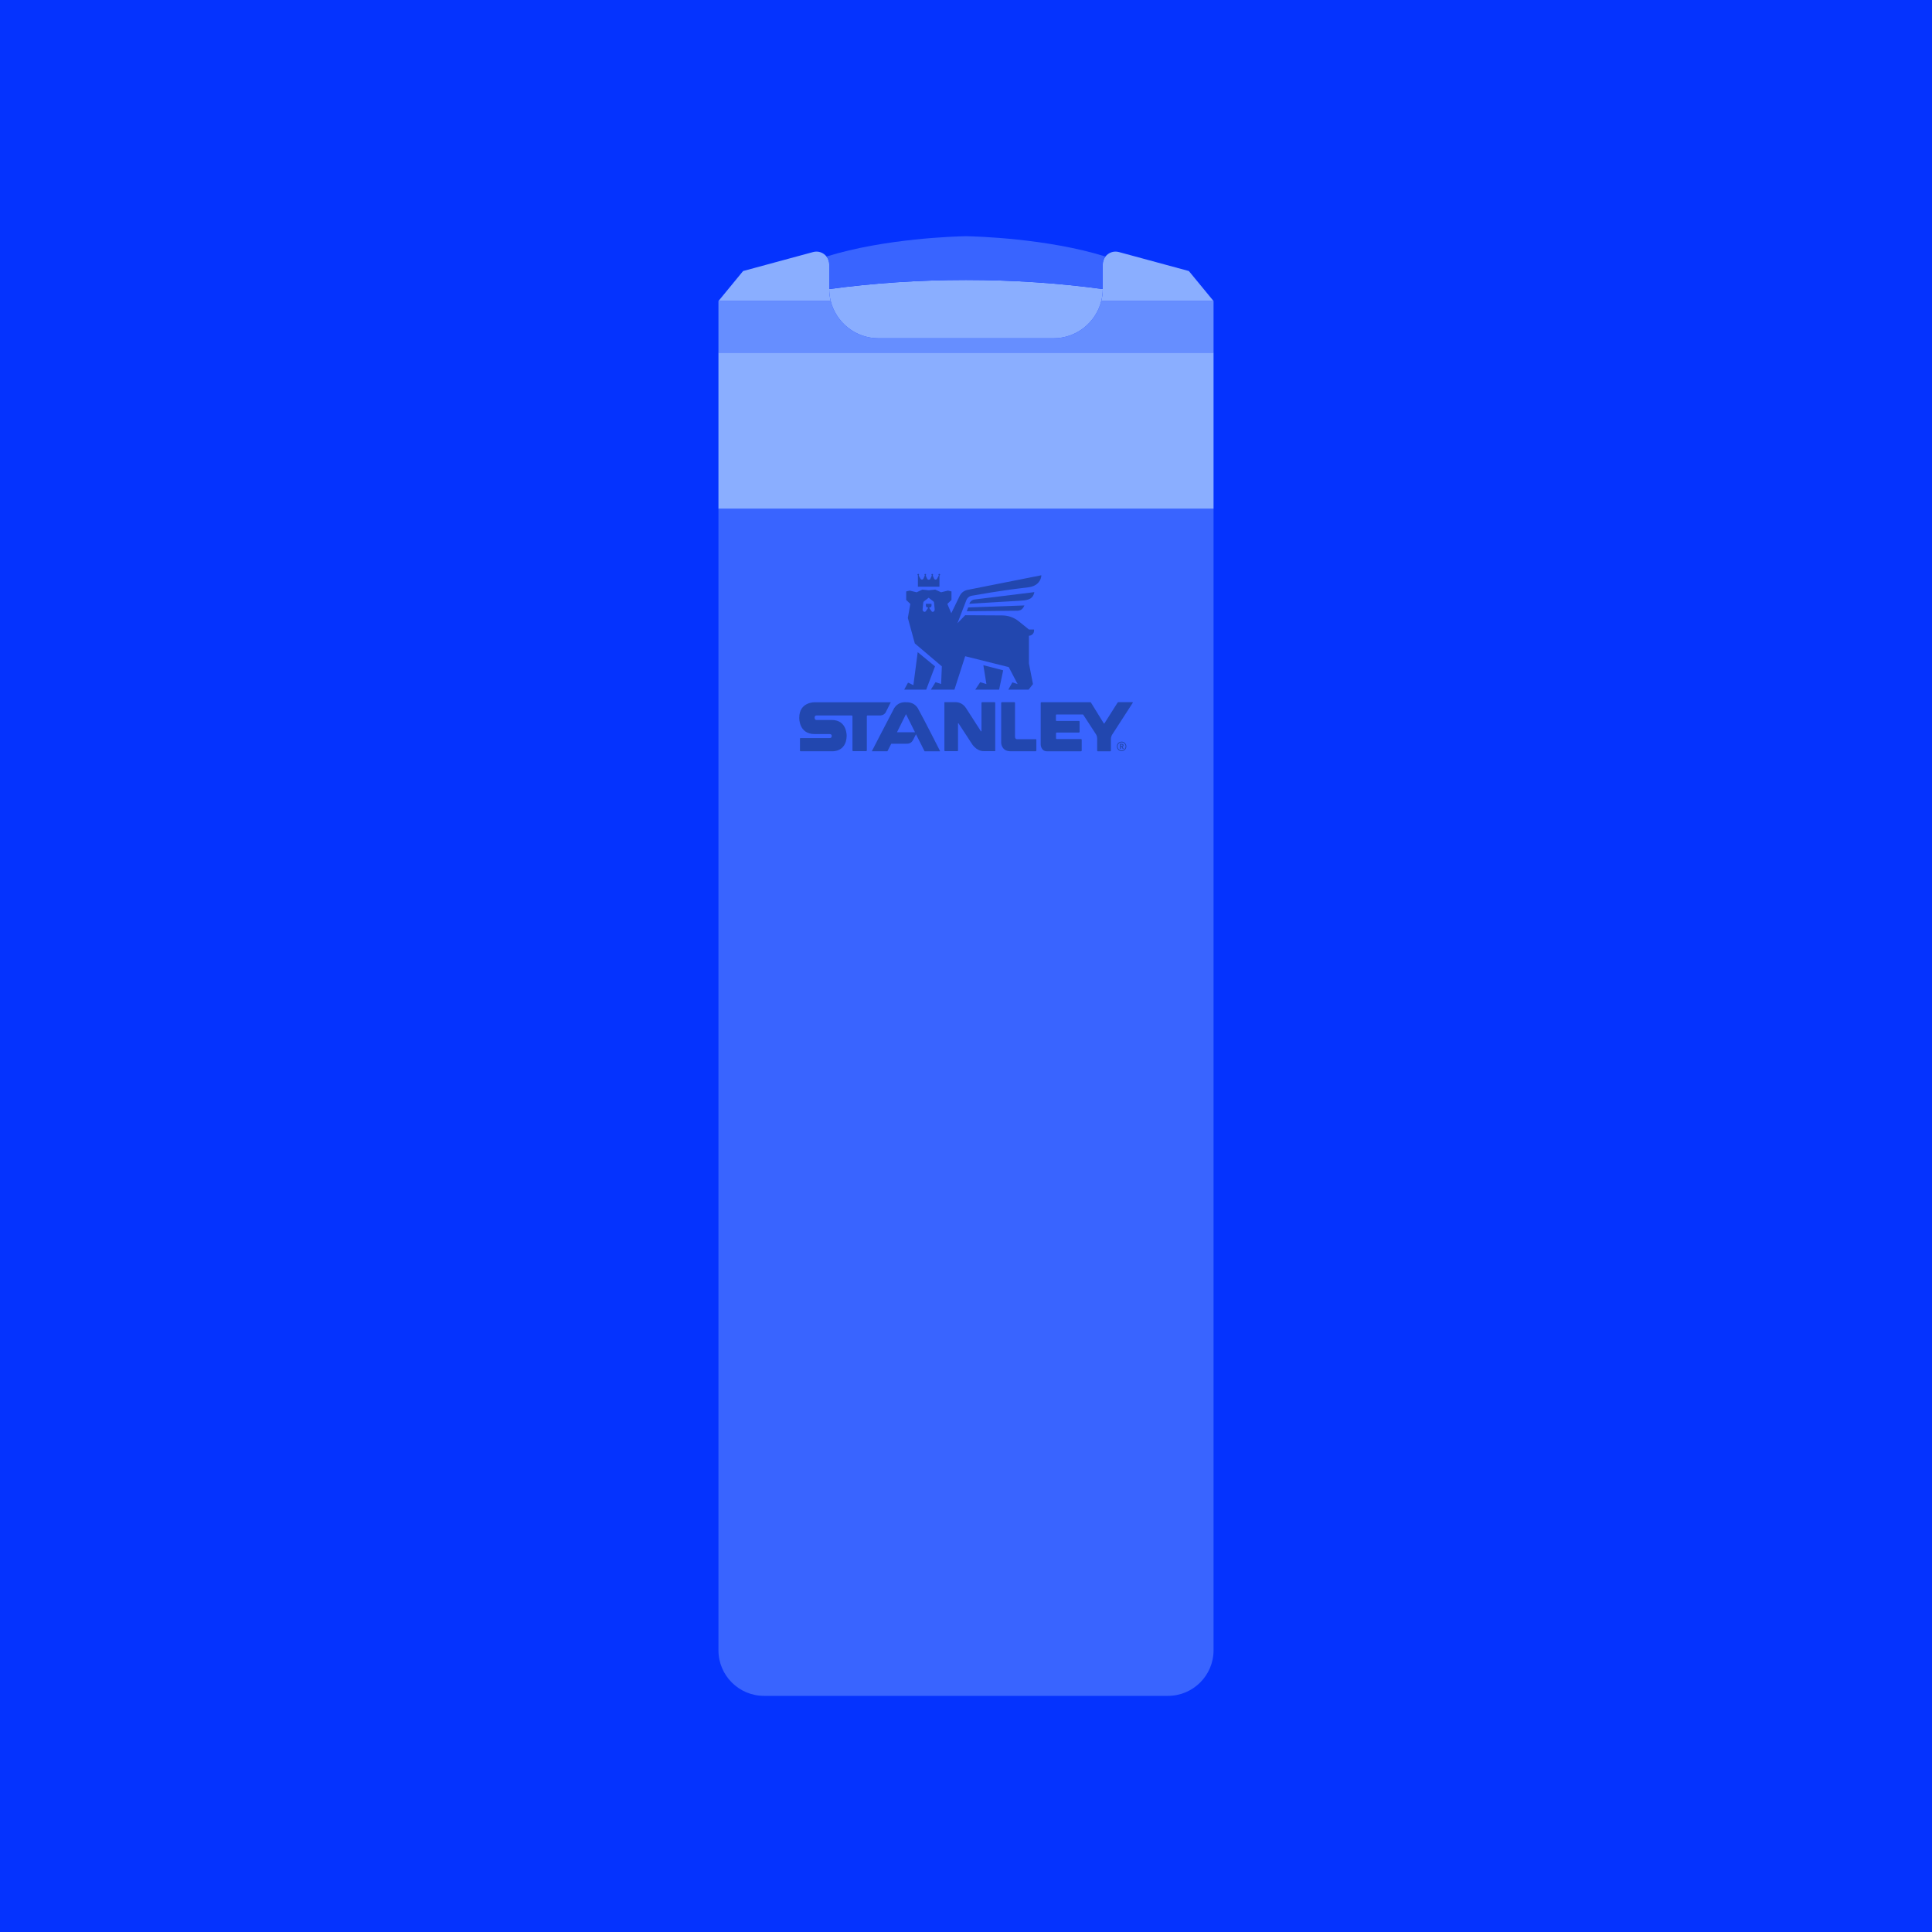 <svg viewBox="0 0 483.45 483.45" xmlns="http://www.w3.org/2000/svg" data-name="katman 2" id="katman_2">
  <defs>
    <style>
      .cls-1 {
        fill: #668eff;
      }

      .cls-2 {
        fill: #2247af;
      }

      .cls-3 {
        fill: #8aaeff;
      }

      .cls-4 {
        fill: #3964ff;
      }

      .cls-5 {
        fill: #0533fe;
      }
    </style>
  </defs>
  <g data-name="katman 1" id="katman_1">
    <rect height="483.45" width="483.45" class="cls-5"></rect>
    <g>
      <path d="M303.67,127.29v285.66c0,6.3-5.11,11.41-11.41,11.41h-101.07c-6.3,0-11.41-5.11-11.41-11.41V127.29h123.89Z" class="cls-4"></path>
      <path d="M207.87,75.33c1.35,5.35,6.19,9.32,11.97,9.32h43.77c5.77,0,10.61-3.96,11.96-9.32h28.1v12.91h-123.89v-12.91h28.09Z" class="cls-1"></path>
      <polygon points="303.67 120.81 303.67 127.29 179.78 127.29 179.78 120.81 179.78 88.24 303.67 88.24 303.67 120.81" class="cls-3"></polygon>
      <path d="M275.95,72.33v-6.18c0-.75.25-1.43.67-1.96.76-.97,2.05-1.47,3.36-1.12l17.51,4.75,6.18,7.51h-28.1c.25-.96.38-1.96.38-3Z" class="cls-3"></path>
      <path d="M207.5,72.33c0,1.03.13,2.04.37,3h-28.09l6.17-7.51,17.52-4.75c1.3-.35,2.59.15,3.35,1.12.42.53.68,1.21.68,1.96v6.18Z" class="cls-3"></path>
      <path d="M275.95,72.33c0,1.04-.13,2.04-.38,3-1.35,5.36-6.19,9.32-11.96,9.32h-43.77c-5.78,0-10.62-3.97-11.97-9.32-.24-.96-.37-1.97-.37-3,10.79-1.47,22.29-2.27,34.22-2.27s23.44.8,34.23,2.27Z" class="cls-3"></path>
      <path d="M241.83,59.11c2.19.04,20.15.51,34.79,5.08-.42.53-.67,1.21-.67,1.96v6.18c-10.79-1.47-22.29-2.27-34.23-2.27s-23.43.8-34.22,2.27v-6.18c0-.75-.26-1.43-.68-1.96,14.65-4.57,32.6-5.04,34.79-5.08.03,0,.06,0,.08-.01h.07s.04.01.07.01Z" class="cls-4"></path>
    </g>
    <g>
      <path d="M281.15,186.49c0-.29-.23-.37-.48-.37h-.44v1.28h.23v-.54h.17l.3.54h.27l-.34-.56c.19-.03.3-.16.3-.35ZM280.46,186.67v-.35h.2c.12,0,.26.02.26.17,0,.17-.15.18-.28.18h-.18Z" class="cls-2"></path>
      <path d="M280.66,185.58c-.66,0-1.19.53-1.19,1.19s.53,1.19,1.19,1.19,1.19-.53,1.19-1.19-.53-1.19-1.19-1.19ZM280.66,187.76c-.55,0-.99-.44-.99-.99s.44-.99.99-.99.99.44.99.99-.44.99-.99.99Z" class="cls-2"></path>
      <path d="M221.59,178.33l1.31-2.6h-19.06s-3.84-.1-3.84,3.87c0,0-.17,4.09,3.85,4.09h3.7s.57-.03.57.39c0,0,.14.61-.54.61h-7.25c-.17,0-.15.16-.15.16v2.99s.01.15.14.15h7.8s3.58.32,3.74-3.74c0,0,.21-4.09-3.74-4.09h-3.78s-.49.07-.49-.58c0,0-.05-.55.49-.55h8.78s.16,0,.19.19v8.54s0,.18.17.2h3.29c.14-.04.14-.19.14-.19v-8.51s-.02-.23.16-.23h3.21s.84,0,1.31-.7Z" class="cls-2"></path>
      <path d="M259.16,184.97h-4.69s-.48.03-.48-.66v-8.41c0-.21-.16-.19-.16-.19h-3.13c-.17,0-.17.2-.17.2v10.03s.07,2.05,2.32,2.05h6.3s.18,0,.18-.21v-2.64c0-.2-.17-.18-.17-.18Z" class="cls-2"></path>
      <path d="M283.39,175.71h-3.5c-.17,0-.27.16-.27.16l-3.26,5.15c-.09.09-.15,0-.15,0l-3.21-5.2c-.06-.1-.15-.1-.15-.1h-12.27c-.17,0-.16.22-.16.22v10.38s.04,1.65,1.53,1.68h8.54c.2,0,.19-.21.19-.21v-2.65c0-.21-.18-.21-.18-.21h-6.09c-.14,0-.16-.19-.16-.19v-1.24s0-.19.17-.19h5.55c.19,0,.18-.21.18-.21v-2.49c0-.22-.17-.21-.17-.21h-5.6c-.16,0-.15-.17-.15-.17v-1.28s0-.17.16-.17h6.56s.08,0,.12.07l3.15,4.85s.33.44.33,1.1v3.02s0,.18.17.18h3.1c.19-.01.17-.18.17-.18v-2.92s-.04-.63.46-1.3l5.01-7.75c.06-.11-.06-.13-.06-.13Z" class="cls-2"></path>
      <path d="M248.85,175.71h-3.09c-.17,0-.16.22-.16.22v6.97c0,.1-.06.11-.06.11-.06.02-.1-.05-.1-.05l-3.71-5.77c-.79-1.25-2.02-1.49-2.53-1.49h-2.88v12.09s0,.18.16.18h3.08s.17,0,.17-.18v-6.73s0-.06.04-.08c0,0,.04-.03.09.03l3.43,5.26c1.3,1.83,2.88,1.69,2.88,1.69h2.87v-12.04c0-.23-.19-.22-.19-.22Z" class="cls-2"></path>
      <path d="M226.71,175.72c-1.09-.03-2.07.22-2.92,1.42-1.95,3.71-5.63,10.85-5.63,10.85h3.9c.15-.28.51-.98.96-1.88h3.87c.63,0,1.21-.2,1.62-1,.22-.44.51-.99.7-1.38.96,1.91,1.89,3.76,2.15,4.27,1.79-.01,1.53-.01,3.9,0,0,0-3.74-7.43-5.63-10.85-.78-1.15-1.84-1.45-2.92-1.42ZM224.45,183.24c1.15-2.3,2.26-4.54,2.26-4.54,0,0,1.11,2.24,2.26,4.54h-4.52Z" class="cls-2"></path>
      <polygon points="246.07 166.46 246.83 171.18 245.28 170.71 244.04 172.57 250.01 172.57 251.03 167.73 246.07 166.46" class="cls-2"></polygon>
      <polygon points="233.97 166.74 229.64 163.19 228.56 171.45 227.22 170.81 226.26 172.57 231.77 172.57 233.97 166.74" class="cls-2"></polygon>
      <path d="M258.84,148.17l-14.97,1.84c-.61.07-1.11.49-1.31,1.08,0,0,10.2-.64,12.73-.77,2.37-.12,3.21-.6,3.55-2.16Z" class="cls-2"></path>
      <path d="M241.92,152.96l11.67-.13c1.51.04,2.17,0,2.75-1.33l-14.07.5-.35.96Z" class="cls-2"></path>
      <path d="M229.69,143.99v2.83h5.39v-2.83c.09-.02.16-.1.16-.19,0-.11-.09-.2-.2-.2s-.2.09-.2.2c0,.08.04.14.11.18h0l-.47.84c-.16.3-.59.29-.74-.02l-.36-.82c.06-.04.1-.1.1-.17,0-.11-.09-.2-.2-.2s-.2.09-.2.2c0,.08.04.14.11.18l-.37.82c-.07.15-.22.25-.4.25h-.02c-.17,0-.32-.1-.4-.25l-.37-.82c.06-.03.11-.1.11-.18,0-.11-.09-.2-.2-.2s-.2.09-.2.2c0,.07.04.14.1.17l-.36.82c-.15.3-.58.32-.74.02l-.47-.84h0c.06-.03.11-.1.11-.18,0-.11-.09-.2-.2-.2s-.2.09-.2.2c0,.1.07.17.15.19Z" class="cls-2"></path>
      <path d="M242.14,147.6c-.89.16-1.64.74-2.02,1.57l-2.08,4.28-.98-2.33,1.03-1v-2.12l-.87-.22-1.73.43-1.47-.68-1.61.18-1.58-.18-1.47.68-1.73-.43-.87.22v2.12l1.03,1-.62,3.51,1.75,6.38,6.76,5.73-.18,4.42-1.41-.45-1.16,1.86h5.9l2.69-8.36,10.9,2.72,2.22,4.25-1.31-.43-1.02,1.82h5.08l1.09-1.39-1.01-5.19v-6.91c.71,0,1.28-.57,1.28-1.27v-.28h-1.27s-2.58-2.08-2.58-2.08c-1.17-.94-2.63-1.45-4.14-1.45l-9.24-.05-1.93,2,2.24-5.81c.24-.58.78-.99,1.4-1.08,1.9-.26,5.1-1.03,14.11-2.1,2.44-.29,3.22-1.94,3.24-3.01l-18.46,3.66ZM233.66,153.01l-.04.03c-.16.11-.38.08-.5-.07l-.6-.85c0-.06.04-.1.1-.1.26,0,.47-.21.47-.46v-.47h-1.4v.47c0,.26.21.46.46.46.06,0,.1.05.1.1l-.6.85c-.12.15-.34.18-.5.07l-.04-.03c-.17-.12-.26-.32-.24-.52l.15-1.56c0-.07.01-.15.03-.22.03-.12.12-.21.22-.28.35-.24,1.11-.86,1.11-.86h0s0,0,0,0c0,0,.76.62,1.11.86.1.07.18.16.22.27.02.07.03.14.03.22l.15,1.56c.02.2-.07.4-.24.52Z" class="cls-2"></path>
    </g>
  </g>
</svg>
